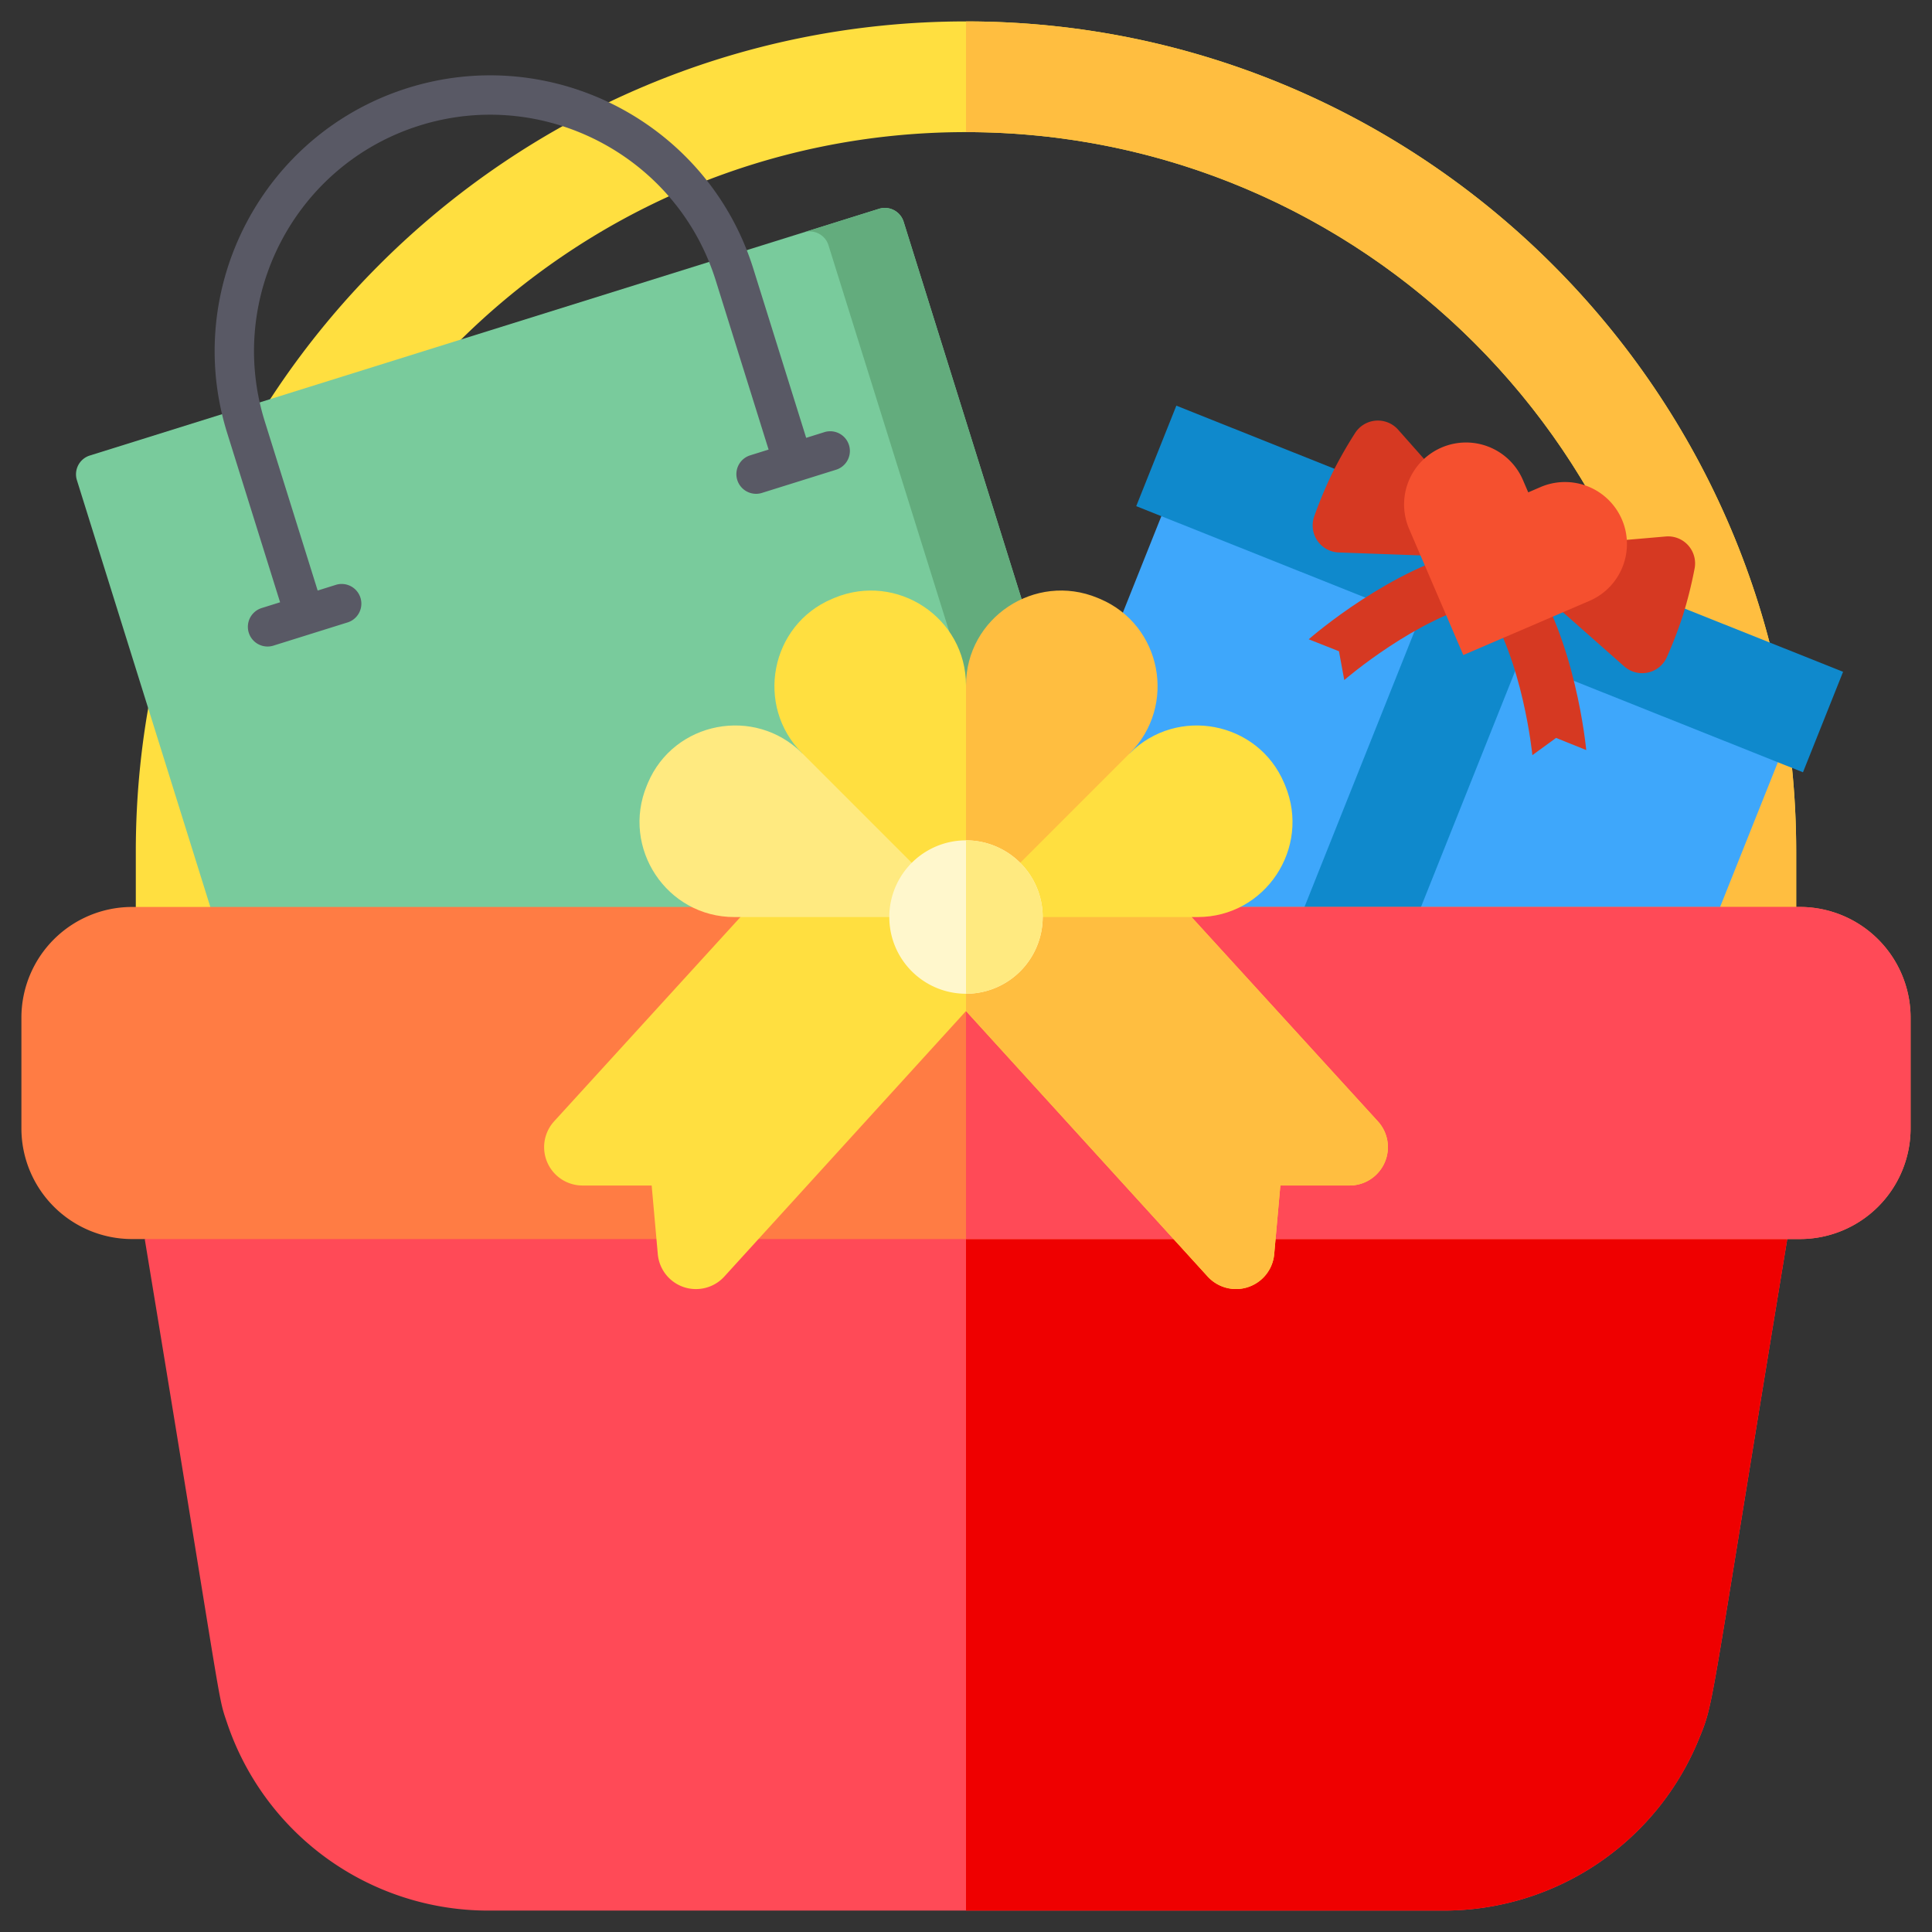 <svg xmlns="http://www.w3.org/2000/svg" fill-rule="evenodd" stroke-linejoin="round" stroke-miterlimit="2" clip-rule="evenodd" viewBox="0 0 120 120"><rect x="0" y="0" width="120" height="120" fill="#333333" stroke="none"/><g fill-rule="nonzero"><path fill="#ffdf40" d="M108.128 63.209a3.435 3.435 0 0 1-3.438-3.438v-6.875c0-24.642-20.048-44.69-44.69-44.69s-44.69 20.048-44.69 44.69v6.875c0 1.9-1.537 3.438-3.438 3.438S8.435 61.67 8.435 59.77v-6.875C8.435 24.46 31.565 1.33 60 1.33s51.565 23.13 51.565 51.566v6.875c0 1.9-1.537 3.438-3.437 3.438z"/><path fill="#ffbe40" d="M104.69 52.896v6.875c0 1.9 1.537 3.438 3.438 3.438s3.437-1.538 3.437-3.438v-6.875C111.565 24.46 88.435 1.33 60 1.33v6.876c24.642 0 44.69 20.048 44.69 44.69z"/><path fill="#595965" d="m70.354 59.287 2.554 8.17a1.222 1.222 0 0 1-.803 1.53L26.591 83.217a4.896 4.896 0 0 1-6.127-3.21l-1.46-4.667z"/><path fill="#79cb9c" d="m56.126 13.773 14.593 46.68a1.222 1.222 0 0 1-.803 1.533L20.901 77.308a1.222 1.222 0 0 1-1.531-.802L4.777 29.825a1.222 1.222 0 0 1 .802-1.532L54.594 12.97a1.222 1.222 0 0 1 1.532.802z"/><path fill="#63ac7d" d="m54.594 12.97-4.668 1.46a1.222 1.222 0 0 1 1.532.802l14.593 46.681a1.222 1.222 0 0 1-.803 1.532l4.668-1.46a1.222 1.222 0 0 0 .803-1.531L56.126 13.773a1.222 1.222 0 0 0-1.532-.802z"/><path fill="#595965" d="m51.24 26.83-1.167.365L46.79 16.69C43.974 7.683 34.353 2.644 25.344 5.461s-14.047 12.436-11.23 21.445l3.283 10.503-1.167.365a1.223 1.223 0 0 0 .73 2.334l4.667-1.46a1.223 1.223 0 0 0-.73-2.333l-1.166.365-3.284-10.504c-2.414-7.722 1.905-15.968 9.627-18.382S42.042 9.7 44.456 17.421l3.283 10.503-1.167.365a1.223 1.223 0 0 0 .73 2.334l4.668-1.46a1.223 1.223 0 0 0-.73-2.333z"/><g><path fill="#3ea7fb" d="m73.02 29.84 38.292 15.284-12.145 30.429a1.68 1.68 0 0 1-2.184.938l-35.17-14.038a1.68 1.68 0 0 1-.938-2.184z"/><path fill="#0f89cc" d="M100.274 63.712a.98.98 0 0 1-.547-1.273l1.246-3.121c.484-1.214 2.305-.487 1.82.727l-1.245 3.12a.98.98 0 0 1-1.274.547zM73.065 25.197l41.412 16.53-2.491 6.241-41.413-16.53z"/><path fill="#0f89cc" d="m89.404 35.337 6.242 2.491-13.127 32.89-6.242-2.492z"/><path fill="#d63922" d="m100.884 41.391-5.185-4.58 1.164-2.917 6.596-.572a1.678 1.678 0 0 1 1.794 2 26.78 26.78 0 0 1-.721 2.888 26.957 26.957 0 0 1-.999 2.603c-.216.49-.654.847-1.178.96a1.678 1.678 0 0 1-1.47-.382zM83.153 34.314l6.917.25 1.164-2.917-4.392-4.957a1.68 1.68 0 0 0-2.68.215 26.6 26.6 0 0 0-1.464 2.59c-.4.84-.757 1.699-1.068 2.575a1.68 1.68 0 0 0 1.523 2.244z"/><path fill="#d63922" d="M95.179 46.904c-.006-.06-.595-5.964-2.988-9.48l2.777-1.892c2.885 4.24 3.53 10.78 3.556 11.056l-1.874-.755zM83.495 42.24c.044-.04 4.537-3.915 8.696-4.817l-.714-3.284c-5.011 1.088-9.982 5.386-10.19 5.568l1.878.743z"/><path fill="#f5502f" d="M100.74 32.268a3.848 3.848 0 0 0-5.052-2.017l-.766.33-.33-.767a3.845 3.845 0 0 0-5.053-2.017 3.848 3.848 0 0 0-2.017 5.052l3.366 7.837 7.836-3.365a3.848 3.848 0 0 0 2.017-5.053z"/></g><path fill="#ff4a57" d="M14.101 107.004a17.117 17.117 0 0 0 16.27 11.666H89.63a17.114 17.114 0 0 0 15.894-10.662c.981-2.408.56-1.203 5.486-31.049L60 66.646 8.99 76.96c4.951 29.996 4.492 28.202 5.111 30.045z"/><path fill="#ef0000" d="M60 118.67h29.63a17.113 17.113 0 0 0 15.894-10.662c.981-2.408.558-1.203 5.486-31.049L60 66.646z"/><path fill="#ff7c44" d="M111.795 76.96H8.205a6.876 6.876 0 0 1-6.875-6.876v-6.875a6.876 6.876 0 0 1 6.876-6.876h103.589a6.876 6.876 0 0 1 6.875 6.876v6.875a6.876 6.876 0 0 1-6.875 6.875z"/><path fill="#ff4a57" d="M111.795 56.333H60V76.96h51.795a6.876 6.876 0 0 0 6.875-6.875v-6.875a6.876 6.876 0 0 0-6.875-6.876z"/><g><path fill="#ffdf40" d="m85.58 69.647-12.87-14.11H47.288l-12.87 14.11A2.38 2.38 0 0 0 34 72.213a2.38 2.38 0 0 0 2.179 1.421h4.297l.381 4.262a2.383 2.383 0 0 0 1.612 2.048c.868.292 1.87.062 2.522-.657l15.01-16.49 15.008 16.49a2.382 2.382 0 0 0 4.134-1.391l.381-4.262h4.297a2.38 2.38 0 0 0 2.18-1.42 2.376 2.376 0 0 0-.421-2.567z"/><path fill="#ffbe40" d="M72.71 55.538H60v7.26L75.01 79.286a2.382 2.382 0 0 0 4.134-1.391l.381-4.262h4.297a2.38 2.38 0 0 0 2.18-1.42 2.376 2.376 0 0 0-.421-2.567z"/><path fill="#ffdf40" d="M74.39 56.96H60l3.653-7.306 6.52-2.868c2.945-2.944 7.963-1.987 9.586 1.848l.065.154c1.608 3.882-1.233 8.172-5.435 8.172z"/><path fill="#ffea80" d="M60 56.96H45.61c-4.201 0-7.041-4.29-5.434-8.172l.064-.154c1.624-3.835 6.642-4.792 9.586-1.848l6.998 2.55z"/><path fill="#ffdf40" d="M60 42.57v14.39L49.826 46.786c-2.944-2.944-1.986-7.963 1.848-9.585l.154-.065C55.711 35.528 60 38.368 60 42.57z"/><path fill="#ffbe40" d="M70.174 46.786 60 56.96V42.57c0-4.202 4.29-7.042 8.172-5.435l.154.065c3.834 1.623 4.792 6.642 1.848 9.586z"/><path fill="#fff7cc" d="M64.764 56.96a4.764 4.764 0 1 1-9.528 0 4.764 4.764 0 0 1 9.528 0z"/><path fill="#ffea80" d="M64.764 56.96A4.77 4.77 0 0 0 60 52.195v9.529a4.77 4.77 0 0 0 4.764-4.764z"/></g></g></svg>